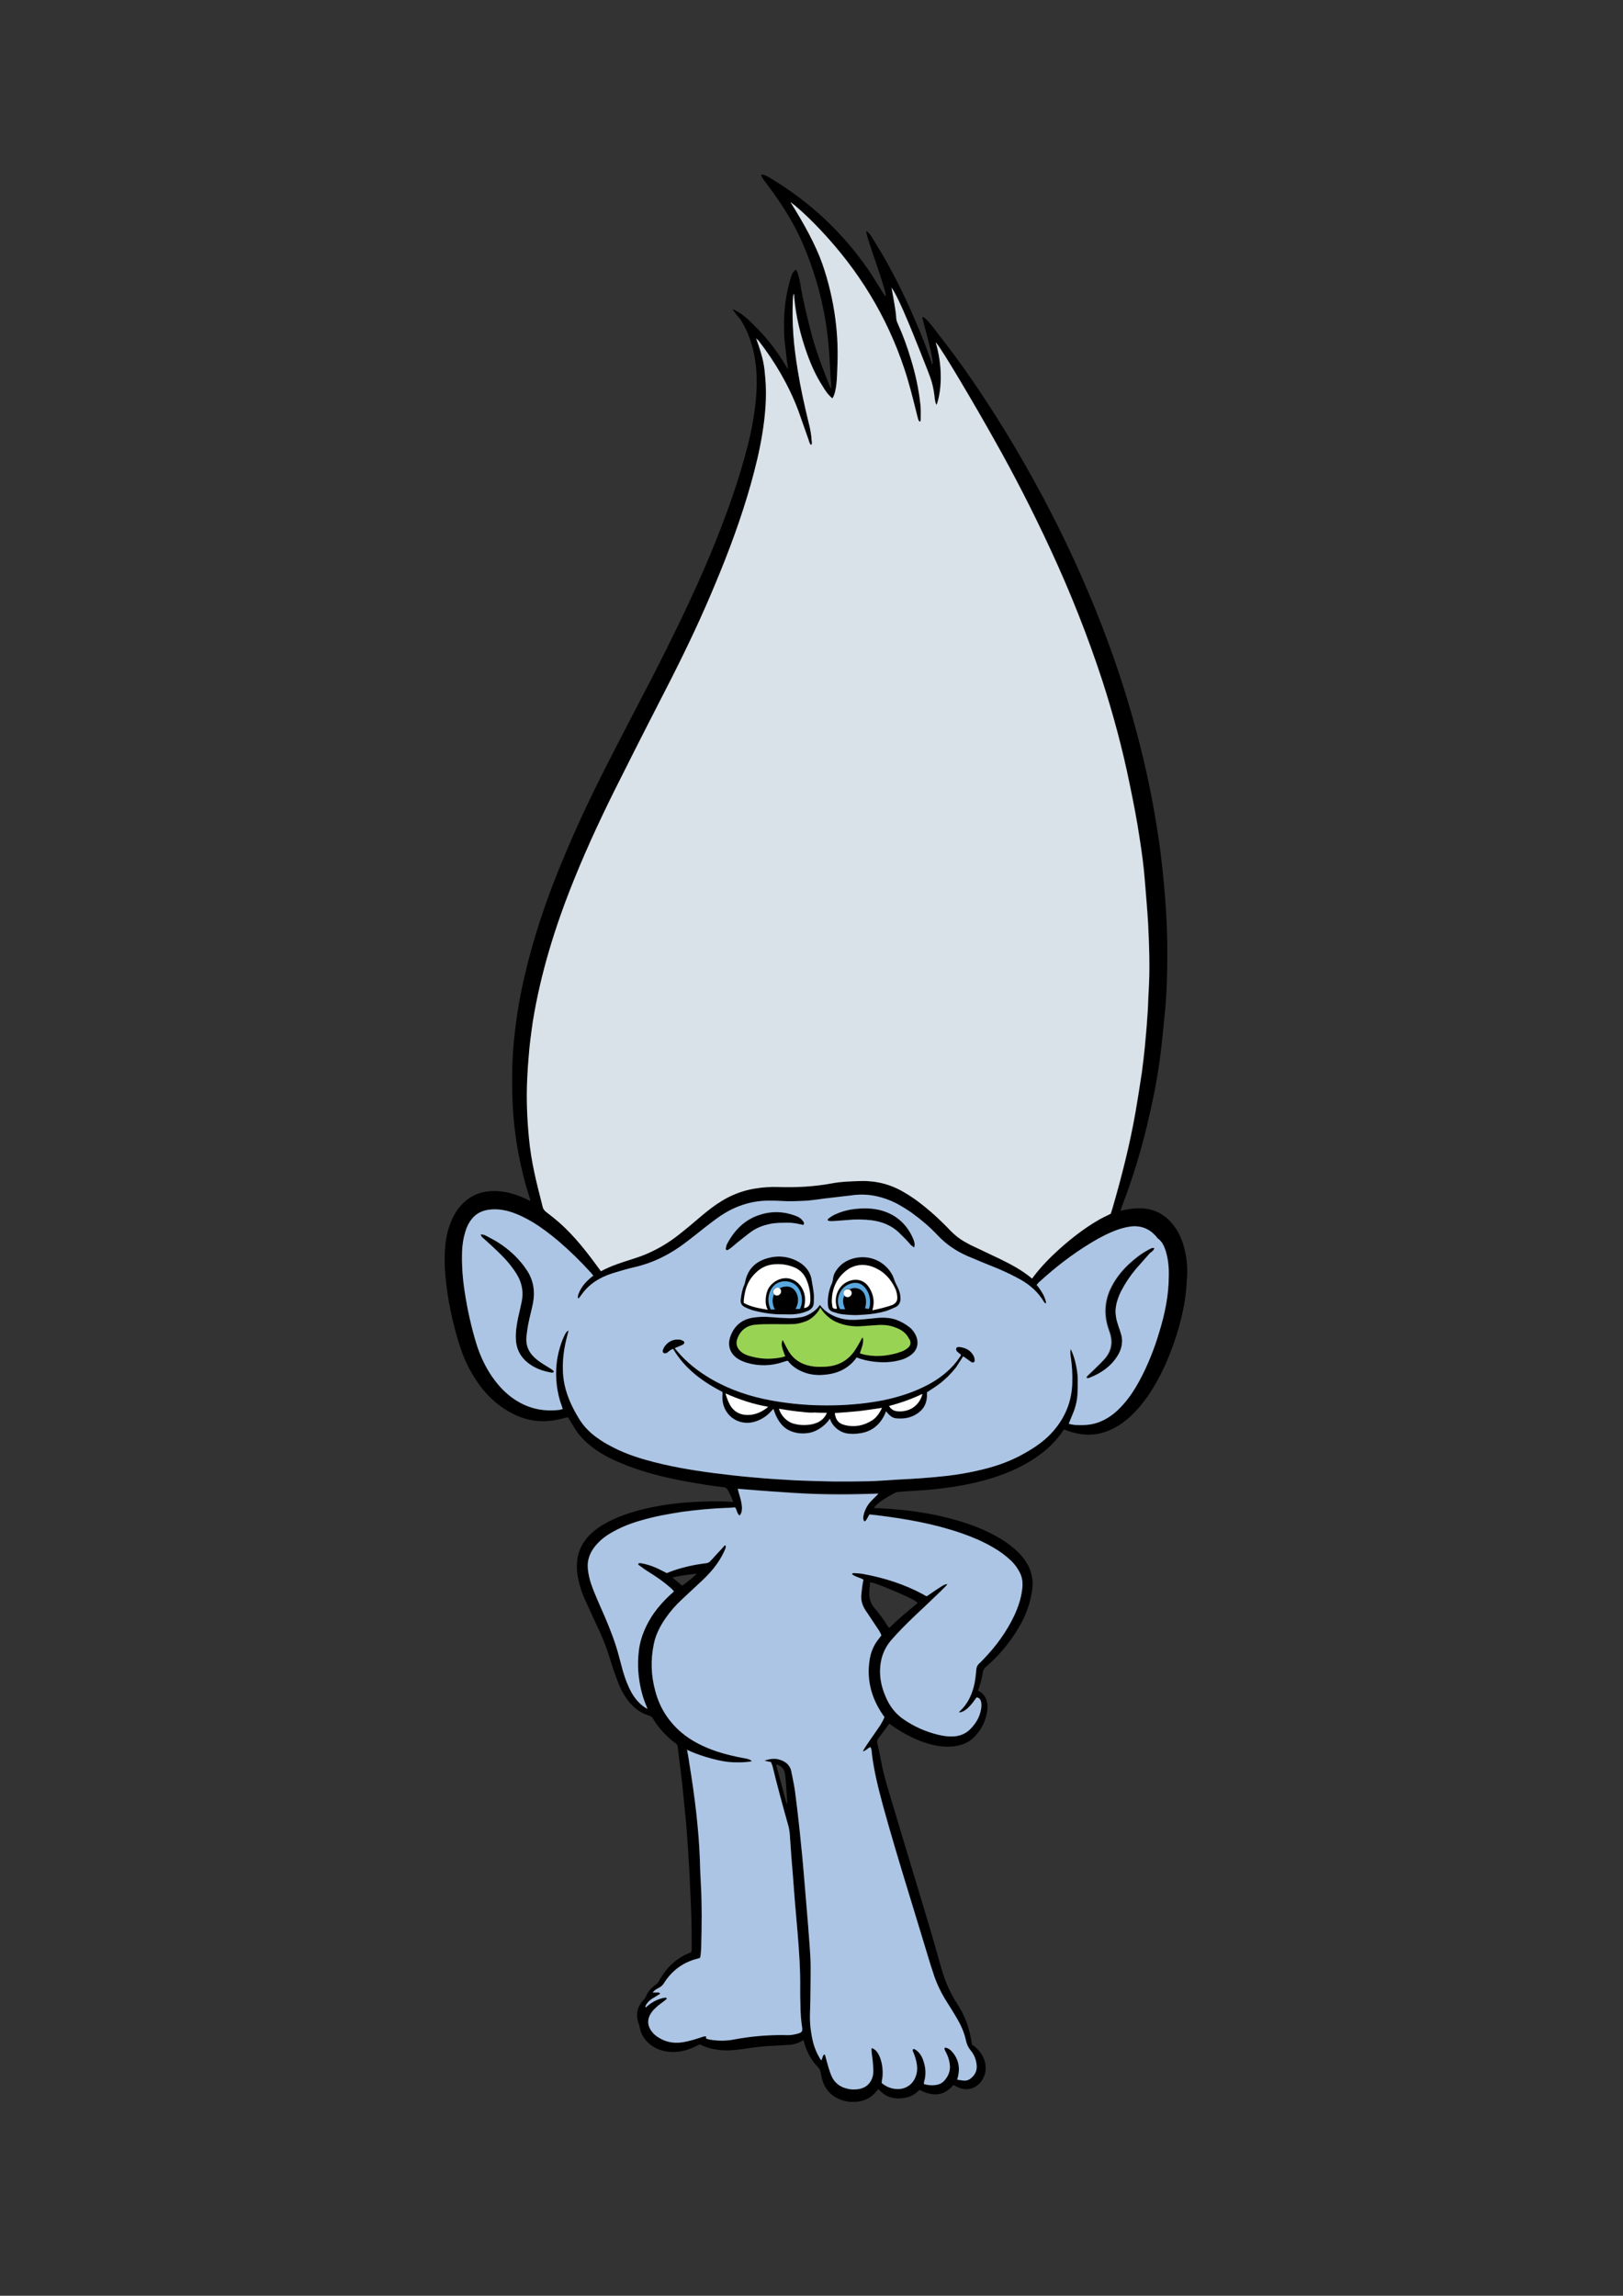 <?xml version="1.0" encoding="utf-8"?>
<!-- Generator: Adobe Illustrator 22.0.0, SVG Export Plug-In . SVG Version: 6.00 Build 0)  -->
<svg version="1.1" xmlns="http://www.w3.org/2000/svg" xmlns:xlink="http://www.w3.org/1999/xlink" x="0px" y="0px"
	 viewBox="0 0 595.3 841.9" enable-background="new 0 0 595.3 841.9" xml:space="preserve">
<rect x="0" y="0" width="595.3" height="841.9" fill="#333333" stroke="none"/>
<g id="Слой_2">
	<path d="M288.9,483.4c-2.2-0.1-4.3-0.2-6.5-0.4c-2.1-0.2-4.1-0.1-6.2,0.2c-4.4,0.7-7.2,3.3-8.5,7.5c-0.8,2.9,0.1,5.5,2.5,7.3
		c1.1,0.8,2.3,1.3,3.5,1.7c4.6,1.4,9.2,1.3,13.8-0.3c0.5-0.2,1-0.3,1.4-0.4c0.3,0.3,0.5,0.5,0.6,0.7c1.4,1.6,3.2,2.7,5.2,3.5
		c2.3,0.9,4.8,1.2,7.2,1c4.8-0.3,8.9-2,11.9-5.8c0.1-0.1,0.3-0.5,0.4-0.6c3.8,1.6,10.1,2.4,15.1,1.2c1.9-0.4,3.6-1.1,5.1-2.3
		c2-1.6,2.6-3.9,1.8-6.3c-0.5-1.4-1.4-2.7-2.5-3.6c-1.6-1.3-3.3-2.2-5.2-2.9c-2.5-0.8-5.1-0.8-7.6-0.5c-3.1,0.3-6.1,0.7-9.2,0.6
		c-4-0.2-8.5-2-11-5.5c-1.2,2-4.1,4-6.4,4.5C292.7,483.3,290.8,483.5,288.9,483.4z M300.9,479.5c0.9,1.9,3.6,4.4,5.8,5.3
		c2.7,1.2,5.6,1.7,8.5,1.6c1.9-0.1,3.8-0.3,5.6-0.4c2.4-0.2,4.7-0.2,7,0.6c1.8,0.6,3.4,1.4,4.6,2.8c0.5,0.6,0.9,1.3,1.3,2
		c0.5,1.1,0.2,2.2-0.7,2.9c-0.6,0.5-1.4,1-2.2,1.3c-1.1,0.4-2.3,0.8-3.4,1c-3.4,0.8-6.8,0.9-10.2,0.2c-0.6-0.1-1.1-0.3-1.8-0.5
		c0.6-2,1.5-3.7,1.1-5.8c-0.6,0.3-0.6,0.8-0.8,1.1c-0.7,1.2-1.4,2.5-2.2,3.7c-2.6,3.8-6.3,5.7-10.9,5.9c-1.8,0.1-3.7,0.1-5.5-0.3
		c-3.4-0.7-6-2.4-7.8-5.3c-0.6-1-1.1-2-1.6-3c-0.2-0.4-0.4-0.8-0.6-1.2c-0.7,1.3-0.5,2.4,0.9,6c-0.3,0.1-1.2,0.3-1.5,0.4
		c-4.3,0.8-7.9,0.6-12.1-0.7c-0.9-0.3-1.8-0.7-2.6-1.4c-1.4-1.2-2-2.8-1.4-4.6c1.1-3.2,3.4-5,6.7-5.3c2-0.2,4.1-0.2,6.2-0.2
		c2.5-0.1,4.9,0,7.4-0.1c1.7,0,3.4-0.5,5-1.1C297.9,483.6,300.1,481.4,300.9,479.5z M327.9,469.2c-0.2-0.4-0.3-0.9-0.5-1.3
		c-2.7-5.4-8.7-8-14.5-6.4c-2.2,0.6-4.1,1.7-5.6,3.5c-0.9,1.1-1.6,2.2-1.8,3.6c-0.1,0.9-0.3,1.8-0.7,2.6c-0.2,0.4-0.3,0.8-0.5,1.3
		c-0.6,2-0.9,4.1-0.7,6.3c0.1,1.2,0.7,1.9,1.8,2.3c0.6,0.2,1.3,0.4,2,0.6c2.1,0.5,4.3,0.5,6.4,0.6c1.2-0.1,2.3-0.1,3.5-0.2
		c2.7-0.2,5.3-0.6,7.9-1.4c1.1-0.4,2.2-0.9,3.3-1.4c1-0.5,1.6-1.5,1.7-2.6c0.1-0.6,0-1.3-0.1-1.9c-0.2-1.3-0.8-2.5-1.4-3.7
		C328.4,470.5,328.2,469.9,327.9,469.2z M318.9,479c-0.1,0.5-0.3,1-0.3,1s-0.8-0.1-1.4-0.2c0.6-1.6,0.6-4.4-0.7-6
		c-1-1.2-3.1-2-4.9-1c0.4,0.3,0.7,0.7,0.7,1.2c0,0.8-0.7,1.5-1.5,1.5c-0.5,0-0.9-0.2-1.2-0.6c0,0,0,0,0,0.1c-0.8,1.5-0.5,3.3,0.3,5
		c-0.4,0-1.6,0.1-1.9-0.1c-2-3.4,0.1-8.5,4.5-9.4c1.8-0.4,3.3,0.1,4.5,1.5C318.8,474.1,319.3,476.5,318.9,479z M327.4,478.5
		c-1.6,0.7-5.8,1.7-7.4,2c0-0.2,0.2-0.7,0.2-0.9c0.6-2.5,0.1-4.9-1.2-7.1c-2-3.5-5.5-3.8-8.3-2.4c-2.5,1.2-4.5,4.2-4.1,7.8
		c0.1,0.7,0.2,1.3,0.4,2c-1.1,0.2-1.6-0.1-1.7-0.9c-0.1-0.7-0.2-1.4-0.2-2c0.1-4.3,1.6-8,5-10.8c3.6-3,7.9-2.8,11.4-1
		c3,1.5,5.2,3.9,6.7,6.9c0.6,1.1,0.9,2.3,1,3.6C329.1,477,328.6,477.9,327.4,478.5z M303.6,447.6c0.1-0.3,0.1-0.6,0.3-0.7
		c0.7-0.5,1.4-1,2.2-1.4c2.3-1.1,4.7-1.7,7.2-2.1c3.5-0.5,7-0.5,10.4,0.6c5.4,1.6,9.1,5,11.3,10.2c0.4,0.9,0.8,1.9,0.4,3.3
		c-0.5-0.4-0.9-0.6-1.2-0.9c-0.7-0.7-1.4-1.5-2.1-2.3c-0.8-0.8-1.6-1.6-2.4-2.4c-2.8-2.6-6.3-4-10-4.4c-2.8-0.4-5.7-0.4-8.6-0.1
		c-1.8,0.2-3.5,0.3-5.3,0.4C305,447.8,304.3,447.9,303.6,447.6z M423.4,457.7c-0.3,0.8-0.8,1.3-1.3,1.8c-1.7,2-3.5,3.9-5.2,5.9
		c-2.1,2.5-3.9,5.2-5.4,8.1c-0.9,1.8-1.6,3.7-1.9,5.7c-0.3,1.7-0.1,3.4,0.3,5.1c0.2,0.8,0.4,1.5,0.7,2.3c0.2,0.7,0.4,1.4,0.7,2.1
		c1.1,3.2,0.5,6.1-1.3,8.8c-2.5,3.7-5.9,6.1-10,7.7c-0.2,0.1-0.4,0.1-0.7,0.2c-0.2,0-0.3,0-0.6-0.1c0.2-0.3,0.2-0.6,0.4-0.7
		c0.7-0.7,1.4-1.4,2.1-2c1.3-1.3,2.5-2.5,3.8-3.8c2.9-3,3.6-6.5,2.2-10.4c-0.2-0.5-0.3-1-0.5-1.5c-1.5-4.7-1.3-9.3,0.7-13.9
		c1.6-3.7,4.1-6.9,7.1-9.6c2.2-2,4.5-3.8,7.2-5.2C422,457.9,422.6,457.5,423.4,457.7z M202.3,502.2c0.3,0.2,0.6,0.5,0.8,0.7
		c-0.1,0.5-0.5,0.5-0.7,0.4c-3.3-0.5-6.3-1.6-8.9-3.7c-2.8-2.2-4.2-5.2-4.3-8.8c-0.1-2.5,0.3-5,0.8-7.5c0.4-2,0.9-3.9,1.3-5.8
		c0.8-3.6,0.2-7-1.7-10.2c-1.9-3-4.2-5.7-6.8-8.2c-1.7-1.7-3.5-3.3-5.3-4.9c-0.4-0.4-1-0.8-1.2-1.6c0.9,0,1.4,0.2,2,0.5
		c1.5,0.8,3,1.6,4.5,2.5c3.6,2.3,6.8,5.1,9.3,8.5c0.4,0.6,0.8,1.1,1.2,1.7c2.4,3.7,3,7.7,2.2,12c-0.5,2.5-1.2,5-1.7,7.5
		c-0.3,1.6-0.6,3.1-0.7,4.7c-0.3,3,0.6,5.5,2.8,7.6c1.2,1.1,2.5,2,3.9,2.9C200.6,501.1,201.5,501.7,202.3,502.2z M352.1,493.9
		c-0.6-0.1-1.4,0-1.4,0.7c-0.1,1,1.1,1.4,1.8,2.2c-0.2,0.3-0.2,0.5-0.4,0.7c-0.4,0.6-0.9,1.2-1.3,1.8c-2.8,3.5-6.3,6.2-10.2,8.3
		c-5.2,2.8-10.8,4.6-16.6,5.8c-3.6,0.7-7.2,1.2-10.9,1.5c-3.4,0.3-6.7,0.4-10.1,0.4c-6.7,0-13.4-0.6-20-1.8
		c-7.8-1.4-15.2-3.9-22-7.8c-4.8-2.8-9.1-6.1-12.7-10.4c-0.2-0.3-0.5-0.6-0.8-1c0.9-0.4,1.7-0.7,2.4-1c0.5-0.2,1-0.4,1.1-1
		c0.1-0.4-0.5-0.8-1.2-1c-0.1,0-0.2-0.1-0.3-0.1c-2.3-0.3-4.2,0.5-5.6,2.3c-0.4,0.5-0.6,1-0.8,1.6c-0.1,0.4,0,1,0.6,1.1
		c1.2,0.2,1.5-1.1,3.2-1.6c2.1,3.6,4.8,6.6,7.9,9.2c3.1,2.6,6.6,4.7,10.2,6.6c0,1-0.1,2,0,3c0.5,4.8,4.3,8.3,9.1,8.3
		c2.7,0,5.5-1.3,7.5-3c0.7-0.6,2.1-2.2,2.1-2.1c1,3.3,2.8,6.5,5.8,7.9c2.3,1.1,4.7,1.3,7.2,0.9c3.1-0.5,6.2-2.9,7.7-5.2
		c0.8,2.6,3.3,4.9,6.3,5.4c1.4,0.2,2.8,0.2,4.3,0c4.3-0.5,7.3-2.7,9.3-6.5c0.2-0.4,0.5-1.1,0.7-1.6c1.8,2.2,2.7,2.5,4.2,2.6
		c3.1,0.2,5.9-0.5,8.3-2.6c1.6-1.4,2.4-3.3,2.5-5.5c0-0.5,0-1,0-1.5c1.3-0.9,2.7-1.7,3.9-2.6c1.3-0.9,2.5-2,3.7-3.1
		c1.1-1.1,2.1-2.2,3.1-3.5c0.9-1.3,1.7-2.7,2.6-4c0.5,0.4,1,0.7,1.4,1c0.6,0.4,1.1,0.8,1.7,1.2c0.6,0.4,1.2,0,1.1-0.7
		c0-0.6-0.2-1.2-0.4-1.6C356,495.2,354.3,494.2,352.1,493.9z M281.3,516.3c-2.1,1.6-4.4,2.6-7.1,2.6c-2.8,0-4.9-1.2-6.4-3.6
		c-0.7-1.2-1.2-2.6-1.6-4.3c5.1,2.3,10.3,4,15.6,4.9C281.3,516.3,281.4,516.3,281.3,516.3z M299.7,521.9c-0.8,0.4-1.7,0.6-2.6,0.7
		c-1.9,0.2-3.9,0.2-5.8-0.3c-2.6-0.7-4.8-3-5.6-5.5c1.7,0.3,2.9,0.5,4.4,0.7c1.5,0.2,2.9,0.3,4.4,0.5c1.4,0.1,2.8,0.2,4.3,0.3
		c1.5,0.1,2.9,0.1,4.5,0.1C302.5,520,301.3,521.2,299.7,521.9z M320,520.8c-3.1,2-6.5,2.7-10.1,1.8c-2.3-0.6-3.4-1.9-3.7-4.4
		c2.9-0.2,5.8-0.4,8.7-0.7c2.8-0.3,5.6-0.8,8.6-1.2C322.7,518.1,321.4,519.9,320,520.8z M337.9,512.5c-1.6,3.8-5.2,5.5-9.1,5
		c-1.1-0.2-2-0.7-2.7-1.9c4.3-1.1,8.4-2.6,12.2-4.4C338.2,511.9,338,512.3,337.9,512.5z M434.4,457.8c-0.8-3.1-2-6-4-8.5
		c-3.7-4.8-8.7-6.7-14.6-6.1c-1.5,0.1-3,0.5-4.8,0.8c0.2-0.5,0.3-0.9,0.4-1.3c4-10.4,7.3-21.1,9.8-32c1.9-8.1,3.5-16.2,4.5-24.5
		c0.6-4.7,1-9.4,1.5-14.2c0.6-5.5,0.8-11.1,0.9-16.6c0.2-9.3-0.1-18.7-0.9-28c-0.5-5.9-1.1-11.7-1.9-17.6c-1-7-2.2-14-3.6-21
		c-2.9-14-6.6-27.8-11.1-41.4c-5.3-16-11.7-31.7-18.9-46.9c-8-16.8-17-33.1-27-48.8c-6.2-9.7-12.7-19.2-19.8-28.2
		c-1.8-2.3-5.1-7.1-6.6-7.3c-0.1,0.6,3.1,11.3,3.7,15.6c0.1,0.6,0.2,1.2-0.1,2c-0.4-1.2-0.7-2.3-1.1-3.3c-2-5.9-4.5-11.6-7-17.3
		c-3.8-8.4-8-16.6-12.9-24.4c-0.7-1.1-2-3.7-3.2-4c0,2,5.8,17.1,7.1,22.8c0.1,0.4,0.1,0.7,0.1,1.1c-0.4-0.4-0.7-0.8-1-1.2
		c-1.8-2.9-3.6-5.9-5.5-8.7c-9.4-13.6-21.3-24.7-35.4-33.2c-0.9-0.6-2.5-1.6-3.8-1.6c-0.1,0.9,1.9,3.2,2.6,4.2
		c5,6.7,9.5,13.7,12.8,21.5c3.7,8.7,6.4,17.6,8,26.9c1,5.6,1.5,11.3,1.8,17.1c0.1,2.6,0.3,5.3,0.5,7.9c0,0.2,0,0.3-0.1,0.9
		c-0.3-0.6-0.5-0.9-0.6-1.2c-0.5-1.3-1-2.6-1.5-3.8c-2.1-5.5-4.1-11-5.5-16.8c-1.4-5.5-2.8-11.1-3.7-16.8c-0.2-1.1-0.9-4.6-1.6-5
		c-0.6,0.4-1.2,1.1-1.4,1.7c-0.6,1.5-0.9,2.9-1.3,4.4c-1.4,5.6-1.8,11.3-1.6,17c0,1,0.1,2.1,0.2,3.1c0.3,2.6,0.6,5.2,0.9,7.8
		c0.1,0.7,0.2,1.4,0.4,2.5c-0.4-0.6-0.7-0.9-0.9-1.3c-3.2-5.4-7-10.3-11.5-14.7c-1.9-1.9-4.9-4.9-8-6c0.2,0.6,2.5,3.2,3,3.9
		c3.8,6.1,5.4,12.8,5.8,19.9c0.2,4.4-0.1,8.8-0.7,13.2c-0.8,6.1-2.2,12.1-3.9,18.1c-3.4,12.1-7.8,23.8-12.6,35.4
		c-6.5,15.4-13.8,30.3-21.4,45.1c-5.5,10.6-11,21.1-16.4,31.7c-5.7,11.2-11.1,22.6-15.9,34.2c-5,11.9-9.3,24.1-12.6,36.6
		c-2,7.7-3.7,15.5-4.7,23.4c-0.6,4.5-1.1,9.1-1.3,13.7c-0.3,7.9-0.2,15.8,0.6,23.7c0.4,3.6,0.9,7.3,1.6,10.9
		c1.1,5.6,2.4,11.1,4.2,16.4c0.1,0.2,0,0.5,0.1,0.8c-0.2,0-0.2,0-0.3-0.1c-0.5-0.2-0.9-0.4-1.4-0.7c-4-1.8-8-3-12.4-2.8
		c-4.8,0.2-8.7,2.1-11.8,5.8c-1.8,2.2-3,4.7-3.9,7.4c-1.3,3.9-1.6,8-1.6,12c0,4.3,0.5,8.6,1.1,12.8c1.1,6.9,2.7,13.6,4.9,20.1
		c1.6,4.7,3.9,9.1,6.9,13.2c3.3,4.4,7.2,7.9,12.2,10.4c5,2.5,10.3,3.3,15.9,2.2c1.4-0.3,2.8-0.6,4.2-1c0.9,1.5,1.8,2.9,2.7,4.4
		c1.6,2.6,3.8,4.7,6.2,6.6c2.9,2.2,6.2,4,9.5,5.4c8,3.5,16.4,5.6,25,7.2c4.6,0.8,9.1,1.6,13.7,2.1c0.6,0.1,1.1,0.3,1.4,0.8
		c0.7,1.2,1.7,3.1,2.1,4.6c-1.3-0.1-2.7-0.2-4.1-0.2c-4.8-0.1-9.6,0.1-14.4,0.5c-5.5,0.5-10.9,1.4-16.2,2.8c-4,1.1-8,2.5-11.7,4.5
		c-2.4,1.3-4.7,2.9-6.6,4.9c-2,2.2-3.4,4.7-4,7.7c-0.4,2.3-0.4,4.7,0,7c0.5,2.8,1.3,5.6,2.5,8.2c1.4,3.1,2.8,6.3,4.3,9.4
		c1.9,4,3.6,8,4.9,12.3c0.9,3,1.9,5.9,3,8.8c1,2.7,2.4,5.3,4.3,7.6c1.9,2.3,4.2,3.9,7,4.8c0.8,0.2,1.3,0.6,1.7,1.3
		c1.7,2.8,3.8,5.2,6.2,7.3c0.6,0.6,1.3,1.1,2,1.6c0.5,0.4,0.8,0.8,0.8,1.4c0.1,1.1,0.3,2.3,0.4,3.4c0.5,4.3,1.1,8.5,1.5,12.8
		c0.4,4,0.8,8.1,1.2,12.1c0.4,4.8,0.7,9.7,1,14.6c0.2,2.7,0.3,5.4,0.4,8.1c0.4,7.7,0.7,15.3,0.6,23c0,0.4-0.1,0.8-0.1,1.1
		c-0.2,0.1-0.4,0.3-0.5,0.3c-5.1,2-8.8,5.6-11.4,10.4c-0.3,0.6-0.8,1.1-1.4,1.5c-1.5,1.1-2.7,2.4-3.4,4.2c-0.2,0.6-0.6,1-1,1.4
		c-2.3,2.5-2.8,5.4-1.6,8.6c0.2,0.5,0.3,1,0.4,1.5c0.5,2.7,2,4.7,4.1,6.3c2.6,1.9,5.6,2.6,8.7,2.5c2.7-0.1,5.3-0.9,7.7-2.1
		c0.5-0.3,1-0.5,1.5-0.7c2.1,1.1,4.3,1.7,6.6,2c2.9,0.4,5.7,0.2,8.6-0.2c4.1-0.6,8.2-1.2,12.3-1.3c1.7-0.1,3.4-0.2,5.1-0.3
		c1.8-0.1,3.7-0.6,5.4-1.8c0.2,0.6,0.4,1.5,0.6,2.1c1,2.8,2.4,5.5,4.5,7.6c0.8,0.8,1.2,1.6,1.3,2.7c0,0.2,0,0.3,0.1,0.5
		c0.8,4.4,3.1,7.6,7.4,9.1c1.1,0.4,2.2,0.6,3.3,0.7c3.8,0.2,7.1-0.8,9.6-3.9c0.2-0.3,0.4-0.5,0.7-0.8c1.3,1.5,2.8,2.6,4.7,3.1
		c1.9,0.5,3.7,0.4,5.6,0c1.9-0.4,3.4-1.5,4.8-2.8c4.6,2.4,8.8,2.5,12.4-1.8c0.6,0.3,1.1,0.6,1.6,0.8c3.1,1.5,6.5,0.7,8.6-2.1
		c1.4-1.9,1.9-4.1,1.5-6.5c-0.5-2.5-1.8-4.5-3.8-6.2c-0.4-0.3-0.7-0.5-1.1-0.8c-0.2-1.3-0.4-2.5-0.7-3.8c-0.9-4.1-2.5-7.8-4.8-11.3
		c-2.6-4-4.4-8.3-5.7-12.8c-1.5-5.3-3-10.7-4.6-16c-4.2-14.1-8.5-28.1-12.7-42.2c-1.7-5.9-3.7-11.7-4.8-17.7
		c-0.4-2.2-0.9-4.5-1.4-6.7c-0.2-0.8,0-1.4,0.5-2c1.2-1.5,3.7-5,3.9-5.2c3.4,2.6,9.2,5.9,14.1,7.3c2.8,0.8,5.6,1.3,8.5,1.1
		c3.5-0.2,6.6-1.3,9-4c2-2.1,3.3-4.7,4-7.5c0.4-1.7,0.6-3.5,0.1-5.3c-0.4-1.4-1.7-3.3-3.2-3.6c0.9-2.5,1.5-4.9,1.9-7.4
		c0.1-0.3,0.4-0.7,0.6-1c0.8-0.8,1.6-1.5,2.4-2.2c4.5-4.3,8.3-9.2,11.2-14.7c2.1-4,3.4-8.2,3.9-12.7c0.1-1.1,0.1-2.2-0.1-3.2
		c-0.4-3.2-1.8-5.9-3.9-8.3c-1.7-2-3.7-3.6-5.8-5.1c-4.5-3-9.4-5.2-14.5-6.9c-10.3-3.4-21-5-31.9-5.5c-0.6,0-1.2,0-2-0.1
		c0.3-0.3,0.4-0.6,0.6-0.8c2.2-2,4.7-3.5,7.3-4.8c0.3-0.2,0.8-0.2,1.2-0.3c1.4-0.1,2.7-0.2,4.1-0.3c4-0.2,8-0.5,12-1
		c5-0.6,9.9-1.5,14.8-2.8c5.2-1.4,10.3-3.2,15-5.8c5.7-3.1,10.7-7,14.4-12.5c0.1-0.2,0.3-0.4,0.4-0.5c0.8,0.3,1.5,0.6,2.2,0.8
		c5.8,1.9,11.4,1.4,16.7-1.6c1.8-1,3.4-2.2,4.9-3.5c3.1-2.8,5.7-6,7.9-9.4c3.6-5.6,6.3-11.5,8.5-17.8c2.6-7.5,4.5-15.2,4.8-23.3
		C435.7,465.7,435.4,461.7,434.4,457.8z M194.1,417.3c-0.7-7.4-1-14.8-0.6-22.3c0.1-2.5,0.3-4.9,0.5-7.4c0.3-4.3,0.9-8.5,1.5-12.8
		c2.9-18,8.3-35.3,15.1-52.1c5.2-12.9,11.2-25.6,17.5-38c5.9-11.8,11.9-23.5,17.9-35.2c5.9-11.6,11.5-23.4,16.5-35.5
		c5-11.9,9.5-24.1,13-36.5c1.7-6.1,3.2-12.2,4.2-18.4c1.1-6.8,1.7-13.6,1.1-20.5c-0.4-4.6-0.6-6.8-3.4-14.6c0.2,0.3,0.7,0.7,0.9,0.9
		c6.1,7.9,11.1,16.4,14.6,25.7c1.3,3.6,2.5,7.2,3.8,10.8c0.2,0.6,0.3,1.3,0.9,1.8c0.4-0.5,0.3-1,0.2-1.5c-0.1-2.4-0.6-4.8-1.2-7.1
		c-1.5-6.2-2.9-12.5-3.9-18.8c-0.7-4.3-1.3-8.6-1.6-12.9c-0.3-4.3-0.4-8.6-0.2-12.9c0-0.5,0.1-1.7,0.3-2.1c0.2-0.4,0.2,0.9,0.2,1.1
		c0.6,7.1,2.3,14,4.7,20.7c1.5,4.2,3.3,8.2,5.7,11.9c0.8,1.3,1.7,2.9,3.6,4.5c1.7-2.4,1.7-8.6,1.8-10.9c0.3-6.1,0.1-12.1-0.7-18.2
		c-0.9-6.9-2.5-13.7-4.8-20.3c-2.4-6.8-6.7-14.7-11.7-22.6c0.3,0.2,1.4,1.1,1.7,1.3c3.3,2.8,6.4,5.8,9.3,8.9
		c14,14.8,24.4,31.7,30.8,51c1.7,5.1,3,10.3,4.3,15.5c0.2,0.9,0.5,1.9,0.7,2.8c0.1,0.4,0.3,0.7,0.5,1c0.5,0,0.5-0.4,0.5-0.6
		c0-1.8,0.1-3.7-0.1-5.5c-0.6-5.7-1.8-11.3-3.5-16.8c-1.3-4.4-2.9-8.8-4.8-13c-0.4-0.8-0.6-1.6-0.6-2.5c-0.2-2.8-1.2-7.8-1.7-10.7
		c2.9,3.9,9.2,20.2,12.7,29c1,2.6,2.1,5.2,2.6,8c0.3,1.3,0.4,2.7,0.6,4.1c0.1,0.6,0.2,1.2,0.6,1.9c0.2-0.3,3.6-9.5-0.3-23
		c2.3,2.5,15.2,24.5,21.5,35.8c7.4,13.1,14.2,26.4,20.5,40c7.3,15.7,13.7,31.8,19.1,48.3c4,12.4,7.4,25,10,37.8
		c1.4,6.7,2.7,13.4,3.7,20.1c0.8,5.1,1.5,10.3,1.9,15.5c0.4,5.2,0.9,10.5,1.2,15.7c0.4,8.2,0.7,16.5,0.2,24.7
		c-0.2,3.2-0.2,6.4-0.5,9.6c-0.2,3.7-0.6,7.3-0.9,10.9c-0.3,3.1-0.7,6.3-1.1,9.4c-0.7,4.8-1.5,9.6-2.3,14.4
		c-2.1,12-5.1,23.8-8.5,35.5c-0.2,0.7-0.4,1.3-0.6,1.9c-1.6,0.8-3.1,1.5-4.5,2.3c-5.2,3-9.9,6.7-14.3,10.6c-3.4,3.1-6.6,6.3-9.4,10
		c-0.2,0.3-0.5,0.7-0.7,0.9c-0.2-0.2-0.2-0.2-0.3-0.3c-3.5-2.9-7.5-5-11.6-7c-3.3-1.6-6.6-3.1-9.9-4.7c-1.1-0.5-2.1-1.1-3.2-1.7
		c-1.7-1-3.2-2.2-4.6-3.6c-3.8-4-7.8-7.7-12.2-11c-1.6-1.2-3.3-2.3-5-3.3c-4.8-2.9-10.1-4.3-15.7-4.2c-3.7,0.1-7.5,0.2-11.1,0.9
		c-6.5,1.2-13,1.5-19.5,1.3c-2.9-0.1-5.8,0.1-8.7,0.6c-4.2,0.7-8.2,2.2-11.8,4.4c-2.7,1.6-5.1,3.5-7.5,5.5c-2.7,2.3-5.4,4.6-8.2,6.8
		c-4,3.2-8.4,5.8-13.2,7.7c-1.2,0.5-2.5,0.9-3.7,1.3c-4,1.3-8.1,2.5-11.9,4.6c-5.2-7.2-9.6-12.8-15.2-17.8c-1.5-1.3-3.1-2.6-4.7-3.8
		c-0.8-0.6-1.3-1.2-1.5-2.2c-1.2-4.1-2.3-8.3-3.1-12.5C195.2,425.8,194.5,421.5,194.1,417.3z M318.5,551.6c-0.9,1.3-1.5,2.7-1.8,4.2
		c-0.1,0.7-0.2,1.4,0.4,2.1c0.2-0.2,0.4-0.3,0.6-0.5c0.4-0.7,0.8-1.4,1.2-2.1c1,0.1,1.9,0.2,2.8,0.3c10.5,1.3,20.9,3.1,31,6.6
		c4,1.4,7.8,3,11.4,5.1c2.5,1.4,4.8,3.1,6.9,5.1c1.3,1.3,2.3,2.7,3.1,4.3c1,2,1.1,4.1,0.8,6.2c-0.4,3.3-1.5,6.5-2.9,9.5
		c-2.8,5.9-6.6,11.1-11.1,15.8c-0.6,0.6-1.2,1.3-1.8,1.8c-0.6,0.6-0.9,1.2-1,2.1c-0.2,2.2-0.4,4.4-1,6.6c-0.9,3.2-2.3,6.1-4.7,8.4
		c-0.2,0.2-0.4,0.4-0.6,0.6c0,0,0,0.1,0,0.2c1.2-0.1,2.2-0.6,3.7-2.1c1-1,1.8-2.2,2.7-3.4c1.1,0.1,1.5,0.9,1.7,1.8
		c0.1,0.9,0.1,1.8-0.1,2.7c-0.5,2.7-1.8,4.9-3.7,6.9c-1.8,1.9-4,2.8-6.6,2.9c-1.8,0.1-3.5-0.2-5.3-0.6c-4.6-1.1-8.9-3-12.8-5.7
		c-2.9-2-4.9-4.6-6.3-7.7c-1.5-3.3-2.4-6.7-2.3-10.3c0.1-4.1,1.3-7.7,4-10.9c2.6-3,5.4-5.8,8.2-8.5c3.4-3.2,6.8-6.4,10.2-9.7
		c0.6-0.6,1.2-1.2,1.8-1.8c0.2-0.2,0.3-0.4,0.5-0.7c-1.3,0.2-1.3,0.2-7.6,4.5c-0.3-0.2-0.8-0.3-1.1-0.6c-7-3.8-14.5-6.2-22.3-7.6
		c-1-0.2-2-0.2-3.1-0.3c-0.3,0-0.7-0.1-0.9,0.4c1.2,1,2.8,1.2,4.2,2c-0.1,0.5-0.2,1.1-0.3,1.6c-0.2,1.4-0.4,2.8-0.5,4.2
		c-0.1,1.9,0.4,3.6,1.4,5.2c0.4,0.7,1,1.4,1.4,2.1c1.3,1.9,2.5,3.8,3.8,5.7c0.3,0.5,0.5,1,0.8,1.6c-0.3,0.4-0.6,0.8-0.9,1.2
		c-2,2.4-3.1,5.2-3.5,8.3c-1,7.1,0.8,13.6,4.8,19.5c0.2,0.3,0.4,0.6,0.6,0.8c0,0,0,0.1,0.1,0.2c-0.4,1.1-1,2.1-1.6,3.1
		c-1.5,2.3-6,8.4-6.3,9.5c1.2-0.3,1.8-1.2,2.7-1.6c0.5,0.4,0.6,2.1,0.6,2.5c0.8,6.5,2.4,12.8,4.1,19.1c3,10.9,6.3,21.8,9.6,32.6
		c2.6,8.4,5.1,16.8,7.7,25.3c0.5,1.5,1,3,1.5,4.6c1.2,3.4,2.8,6.6,4.8,9.7c1.2,1.9,2.4,3.8,3.5,5.7c1.4,2.4,2.6,5,3.2,7.7
		c0.3,1.5,0.8,2.8,1.8,4c1.2,1.5,2,3.2,2.2,5.2c0.3,2.3-0.6,4-2.4,5.3c-0.7,0.5-1.6,0.7-2.4,0.6c-0.7-0.1-1.5-0.2-2.3-0.3
		c0.1-0.5,0.2-0.9,0.3-1.2c0.8-3.4,0.1-6.5-2.2-9.1c-0.7-0.8-1.5-1.4-2.7-1.5c0,0.3-0.1,0.6,0,0.8c0.2,0.4,0.4,0.8,0.6,1.2
		c0.6,1.2,1,2.4,1.2,3.7c0.5,2.6-0.4,4.9-2.2,6.7c-1,1-2.3,1.3-3.6,1.4c-1.2,0.1-2.4-0.1-3.6-0.4c0-0.4,0-0.7,0.1-1
		c0.8-2.8,0.5-5.4-0.5-8.1c-0.5-1.3-1.2-2.4-2.4-3.3c-0.4-0.3-0.7-0.6-1.2-0.4c-0.3,0.4-0.1,0.8,0.1,1.1c0.6,1.5,1.1,3,1.3,4.6
		c0.2,1.4,0.1,2.9-0.4,4.2c-1,3-3.8,4.9-7,4.7c-2-0.1-3.8-0.8-5.5-2.2c0-0.2,0.1-0.9,0.1-1.1c0.9-3.9-0.5-11-3.8-11.7
		c-0.2,0.9,0.3,3.5,0.4,4.7c0.1,1.5,0.3,3,0.2,4.4c-0.3,3.4-2.5,5.7-6,6c-1.1,0.1-2.3,0.1-3.4-0.2c-2.8-0.6-4.9-2.2-6-4.9
		c-0.6-1.4-1.3-3.8-2.3-7.6c-0.5-0.1-0.6,0.2-0.7,0.4c-0.2,0.5-0.4,1.1-0.6,1.7c-0.2-0.3-0.5-0.5-0.6-0.8c-1.6-2.6-2.5-5.4-3-8.4
		c-0.5-2.7-0.7-5.3-0.6-8c0.1-3.4,0.2-6.8,0.2-10.1c0-3.1,0.1-6.2,0-9.3c-0.1-2.6-0.3-5.1-0.5-7.7c-0.1-1.8-0.3-3.5-0.4-5.3
		c-0.4-5.2-0.9-10.4-1.3-15.6c-0.4-4.4-0.7-8.8-1.2-13.2c-0.6-6.3-1.3-12.5-2.1-18.8c-0.3-2.6-0.8-5.1-1.3-7.6
		c-0.1-0.3-0.2-0.7-0.2-1c-0.5-2.6-2.3-4-4.8-4.6c-1.4-0.4-3.3-0.2-5.1,0.5c1,0.2,1.6,0.4,2.4,0.5c0.1,0.4,0.3,0.9,0.5,1.3
		c1.8,7.4,3.8,14.8,5.9,22.2c0.4,1.5,0.5,3,0.6,4.6c0.3,4.4,0.6,8.8,1,13.2c0.3,3.5,0.5,7,0.8,10.4c0.3,3.4,0.6,6.8,0.9,10.3
		c0.6,7.1,1.1,14.3,1,21.4c0,1.9,0,3.8,0.1,5.7c0,2.8,0.2,5.5,0.6,8.2c0.2,1.3,0,1.8-1.3,2.2c-1,0.3-2,0.5-3,0.6c-1,0.1-1.9,0-2.9,0
		c-5.9,0-11.8,0.5-17.6,1.6c-3,0.6-5.9,0.6-8.9,0.1c-0.5-0.1-1-0.2-1.5-0.4c0-0.3,0-0.5,0-0.8c-0.7-0.1-1.4,0.2-2,0.4
		c-2.1,0.7-4.1,1.3-6.3,1.7c-2.9,0.5-5.7,0.2-8.3-1.2c-1.1-0.6-2.2-1.3-3-2.3c-2-2.3-2.2-4.9-0.4-7.4c0.6-0.9,1.4-1.6,2.2-2.3
		c0.8-0.7,1.7-1.3,2.6-2c0.3-0.2,0.6-0.5,0.8-0.7c-0.2-0.5-0.5-0.4-0.8-0.4c-2.2,0.4-4.1,1.3-5.9,2.7c-0.4,0.3-0.7,0.6-1,0.9
		c-0.3-0.3-0.1-0.6,0-0.8c0.7-1.3,1.8-2.2,3.1-2.9c0.7-0.4,1.4-0.9,2.1-1.3c-0.1-0.5-0.4-0.5-0.7-0.5c-0.6,0-1.2,0-2,0
		c0.6-0.8,1.3-1.2,2.1-1.6c0.8-0.4,1.4-0.9,1.9-1.6c2.9-4.7,7.1-7.9,12.5-9.2c0.3-0.1,0.5-0.2,0.9-0.3c0.3-1.3,0.3-2.6,0.4-3.9
		c0.2-7.6,0.3-15.1-0.1-22.7c-0.2-3.2-0.3-6.4-0.4-9.6c-0.2-5.7-0.7-11.3-1.3-16.9c-0.7-6.2-1.6-12.4-2.6-18.5
		c-0.1-1-0.7-4.3-0.8-4.7c3.1,1.6,10.4,4,15.4,4.5c2.2,0.2,6.3,0.2,8.4-0.3c-0.5-0.7-2.4-1.1-3.3-1.2c-3.3-0.6-6.5-1.4-9.6-2.4
		c-4.7-1.6-9.1-3.7-12.9-6.9c-4.8-4.1-8-9.1-9.6-15.1c-1.6-5.7-1.8-11.5-0.6-17.3c0.7-3.5,2.3-6.6,4.3-9.5c1.8-2.6,3.8-4.9,6.1-7
		c2-1.9,4-3.7,6-5.6c2-1.8,3.9-3.7,5.6-5.8c1.5-1.9,2.8-3.9,3.8-6.1c0.3-0.7,0.7-1.3,0.6-2.1c-0.4-0.3-0.6,0-0.7,0.2
		c-0.7,0.8-1.4,1.6-2.2,2.4c-0.7,0.8-1.4,1.5-2.1,2.3c-1.3,1.4-1.3,1.4-3.2,1.6c-3.7,0.5-7.3,1.3-10.8,2.5c-0.9,0.3-1.7,0.6-2.6,1
		c-0.5-0.3-1.1-0.5-1.6-0.8c-2.4-1.3-5-2.3-7.7-2.8c-0.4-0.1-0.7,0-1.1,0c-0.2,0.5,0,0.7,0.3,0.8c0.7,0.5,1.5,1.1,2.2,1.6
		c1.9,1.2,3.8,2.4,5.6,3.7c1.4,1,2.7,2.1,4,3.2c0.3,0.3,0.6,0.7,0.9,1c-0.4,0.4-0.8,0.8-1.2,1.1c-2.8,2.6-5.4,5.5-7.4,8.8
		c-2.1,3.5-3.6,7.2-4.2,11.2c-0.4,3.1-0.5,6.1-0.2,9.2c0.4,3.9,1.2,7.7,2.7,11.3c0.2,0.4,0.3,0.8,0.6,1.5c-0.5-0.3-0.7-0.4-0.9-0.5
		c-2.1-1.4-3.7-3.3-4.9-5.4c-1.4-2.5-2.4-5.2-3.2-7.9c-0.5-1.9-1-3.8-1.5-5.6c-1.3-5-3.2-9.8-5.2-14.5c-1.3-2.9-2.6-5.9-3.8-8.8
		c-0.8-2-1.6-4.1-2-6.2c-0.3-1.5-0.5-2.9-0.4-4.4c0.2-2.3,1.1-4.3,2.5-6.1c1.6-2.1,3.6-3.7,5.8-5c3.5-2.1,7.3-3.6,11.2-4.7
		c5.1-1.5,10.2-2.4,15.4-3.2c5.3-0.7,10.6-1.2,15.9-1.4c1.1,0,2.2-0.1,3.2-0.2c0.8,0.9,0.6,2.3,1.7,3c0.8-0.9,1.1-2.3,0.6-4.9
		c-0.3-1.6-0.9-3.2-1.3-4.9c0.2,0,11.9,1,17.5,1.3c8.9,0.5,17.7,0.7,26.6,0.5c1.7,0,6.6-0.2,7.5-0.2
		C320.1,549.8,319.3,550.4,318.5,551.6z M325.5,596.2c-1.2-2-2.6-3.9-4.1-5.7c-0.1-0.2-0.3-0.4-0.4-0.5c-1.9-2-2.4-4.5-2.1-7.2
		c0.1-0.8,0.2-1.7,0.2-2.5c1.1,0,3.1,0.7,9,3.2c4.7,2,7,3.1,8.4,4.2c0,0.1,0,0.1,0,0.1c-0.1,0.1-0.2,0.3-0.3,0.4
		c-3.4,2.8-6.8,5.6-10,8.8C325.9,596.7,325.7,596.5,325.5,596.2z M288.7,661.4c-0.1,0-0.1,0-0.2,0c-1.3-4.7-2.5-9.5-3.8-14.1
		c0.3-0.3,0.6-0.1,0.8,0c1.6,0.7,2.3,2,2.5,3.6c0.1,0.7,0.1,1.4,0.2,2c0.2,2.3,0.3,4.7,0.5,7C288.8,660.5,288.7,660.9,288.7,661.4z
		 M246.6,578.5c3.1-0.7,6-1.1,9-1.4c-0.9,1-3.8,3.4-5.4,4.4C249,580.5,247.9,579.5,246.6,578.5z M425.3,488.2
		c-1.9,6.4-4.3,12.5-7.5,18.4c-1.6,2.9-3.4,5.7-5.6,8.2c-1.5,1.7-3.1,3.3-4.9,4.5c-3,2.1-6.4,3.3-10.1,3.3c-1.7,0-3.4,0.1-5.2-0.5
		c0.7-1.8,1.5-3.5,2.1-5.2c0.6-1.8,1-3.7,1.1-5.5c0.1-1.8,0.1-3.7,0.1-5.5c0-1.9-0.3-3.8-0.7-5.6c-0.4-1.8-0.9-3.6-1.9-5.6
		c-0.2,1.2-0.1,1.9,0,2.6c0.5,3.3,0.7,6.6,0.6,9.9c-0.2,6.6-2.5,12.4-6.8,17.4c-2.7,3.2-6,5.6-9.6,7.7c-5.3,3.2-11,5.3-17,6.7
		c-4.1,1-8.2,1.7-12.3,2.2c-6.1,0.7-12.2,1.1-18.3,1.4c-3.5,0.2-7,0.5-10.5,0.6c-4.2,0.1-8.5,0.1-12.7,0.1
		c-4.6-0.1-9.3-0.2-13.9-0.4c-5.3-0.3-10.5-0.6-15.8-1.1c-4.9-0.4-9.8-1-14.7-1.6c-8.3-1.1-16.6-2.5-24.7-4.8
		c-4.6-1.3-9-2.9-13.2-5.2c-1.4-0.7-2.7-1.5-4-2.4c-3-2-5.5-4.4-7.4-7.5c-2.4-3.9-4.3-7.9-5.3-12.4c-0.8-3.7-0.8-7.4-0.4-11.1
		c0.3-2.7,0.9-5.3,1.6-7.9c0.1-0.3,0.2-0.6,0.2-1c-0.9,0.5-1.2,1.3-1.6,2.1c-1.2,2.6-2,5.4-2.5,8.2c-0.8,5.2-0.5,10.4,1,15.5
		c0.3,1,0.7,1.9,1,3c-0.3,0.1-0.6,0.2-1,0.3c-5.4,0.7-10.5-0.2-15.2-2.9c-3.5-2-6.4-4.8-8.8-8c-3-4-5.1-8.4-6.6-13.1
		c-1.9-6.2-3.3-12.5-4.3-18.9c-0.8-5.1-1.2-10.2-1-15.4c0.1-2.2,0.4-4.3,1-6.4c0.5-1.9,1.3-3.7,2.5-5.2c1.3-1.7,3.1-2.8,5.3-3.3
		c2.9-0.6,5.8-0.3,8.6,0.5c3,0.9,5.8,2.3,8.5,3.9c3.3,2,6.4,4.4,9.4,6.9c4.2,3.6,8.2,7.5,11.9,11.6c0.3,0.3,0.6,0.7,0.9,1.1
		c-2.4,1.9-4.4,3.9-5.4,6.7c-0.2,0.5-0.3,0.7-0.2,1.7c0.5-0.2,0.7-0.6,1-1c2.9-4.3,7-6.8,11.8-8.3c2.6-0.8,5.3-1.6,7.9-2.2
		c7-1.6,13.3-4.8,19-9.2c3.2-2.4,6.3-5,9.5-7.4c3-2.3,6.2-4.4,9.7-5.7c3.6-1.4,7.2-2.1,11.1-2.1c1.4,0,2.7,0,4.1,0.1
		c3.3,0.2,6.6,0.1,10-0.1c2.2-0.2,4.3-0.5,6.5-0.8c3.7-0.4,7.4-0.9,11.1-1.3c5.3-0.5,10.3,0.7,15.1,3.1c2,1.1,4,2.3,5.8,3.6
		c3.3,2.4,6.5,5.1,9.3,8.1c3.1,3.3,6.8,5.8,10.9,7.6c3.8,1.6,7.6,3.2,11.4,4.7c2.8,1.2,5.5,2.5,8.2,4c3.5,2,6.4,4.6,8.5,8.1
		c0.1,0.2,0.3,0.4,0.5,0.6c0.4-0.2,0.3-0.5,0.2-0.7c-0.4-1.8-1.3-3.3-2.3-4.7c-0.3-0.5-0.7-0.9-1.1-1.4c0.3-0.3,0.5-0.5,0.7-0.8
		c6-5.5,12.4-10.5,19.4-14.7c3.1-1.9,6.4-3.6,9.8-4.8c1.8-0.6,3.7-1.1,5.7-1.2c3.7-0.1,6.6,1.5,8.8,4.4c1.1,1.5,1.8,3.2,2.4,4.9
		c0.9,3,1.2,6.1,1.1,9.2C428.7,474.9,427.3,481.6,425.3,488.2z M291.9,462.2c-3.2-1.5-6.6-1.8-10-0.9c-4.6,1.2-7.6,3.9-8.6,8.8
		c-0.1,0.4-0.2,0.9-0.4,1.3c-0.7,1.6-1,3.4-1.2,5.1c-0.2,1.3,0.3,2.2,1.4,2.8c1.2,0.6,2.4,1.1,3.7,1.4c3.6,0.9,7.2,1.4,10.8,1.3
		c1.1,0,2.2,0.1,3.3,0c1.9-0.1,3.7-0.5,5.5-1.3c1.3-0.6,2.1-1.6,2.1-3.1c0-1,0.1-2.1,0-3.1c-0.2-1.9-0.6-3.8-0.9-5.7
		C296.9,465.7,294.8,463.6,291.9,462.2z M293.8,479c-0.1,0.4-0.4,1-0.4,1s-0.8,0.1-1.6,0c0.8-1.4,1.1-2.9,0.8-4.5
		c-0.2-1-1.1-3.4-3.6-3.7c-1.3-0.1-2.3,0.2-3.1,0.7c0.3,0.3,0.5,0.7,0.5,1.1c0,0.8-0.7,1.5-1.5,1.5c-0.4,0-0.8-0.2-1-0.4
		c0,0.1-0.1,0.1-0.1,0.1c-0.7,1.8-0.5,3.7,0.4,5.4c-0.5,0-1,0-1.5,0c-1.2-2.4-1.1-5.1,0.1-7.3c1.2-2.2,3.3-3.2,5.8-3
		C293.7,470.5,294.8,476.1,293.8,479z M297.3,477.1c0,0.6-0.1,1.3-0.5,1.7c-0.4,0.5-1,0.9-1.8,0.9c0.1-0.6,0.2-1.2,0.3-1.7
		c0.2-2.2-0.1-4.3-1.4-6.2c-0.9-1.4-2.2-2.3-3.8-2.8c-2.8-0.9-6.4,0.5-8.1,3.4c-1,1.7-1.7,5.5-0.3,7.9c-3.1-0.5-6.2-1-8.8-2.5
		c-0.1-0.3,0-0.8,0-1c0.5-4.8,1.9-8.1,5.5-11c1.5-1.2,3.2-1.9,5.2-2.1c2.5-0.3,5,0,7.4,0.9c2.2,0.9,3.8,2.3,4.8,4.4
		C297,471.6,297.5,474.3,297.3,477.1z M266.2,457.9c0.1-0.4,0.2-0.9,0.4-1.3c2.7-5.3,6.6-9.4,12.4-11.1c4.1-1.3,8.3-1.2,12.5,0.3
		c1.2,0.5,2.4,1.1,3.2,2.2c0.2,0.3,0.5,0.7,0.1,1.3c-0.5-0.1-1-0.2-1.5-0.3c-1.3-0.4-2.7-0.6-4.1-0.5c-2,0-4,0-6,0.3
		c-2.6,0.4-5.1,1.2-7.3,2.8c-1.9,1.3-3.6,2.8-5.4,4.2c-0.8,0.6-1.6,1.3-2.4,2c-0.4,0.3-0.7,0.5-1.1,0.7
		C266.6,458.6,266.2,458.2,266.2,457.9z"/>
</g>
<g id="Слой_1">
	<path fill="#ACC5E5" d="M314.7,548c1.7,0,6.6-0.2,7.5-0.2c-2,2-2.8,2.7-3.7,3.9c-0.9,1.3-1.5,2.7-1.8,4.2c-0.1,0.7-0.2,1.4,0.4,2.1
		c0.2-0.2,0.4-0.3,0.6-0.5c0.4-0.7,0.8-1.4,1.2-2.1c1,0.1,1.9,0.2,2.8,0.3c10.5,1.3,20.9,3.1,31,6.6c4,1.4,7.8,3,11.4,5.1
		c2.5,1.4,4.8,3.1,6.9,5.1c1.3,1.3,2.3,2.7,3.1,4.3c1,2,1.1,4.1,0.8,6.2c-0.4,3.3-1.5,6.5-2.9,9.5c-2.8,5.9-6.6,11.1-11.1,15.8
		c-0.6,0.6-1.2,1.3-1.8,1.8c-0.6,0.6-0.9,1.2-1,2.1c-0.2,2.2-0.4,4.4-1,6.6c-0.9,3.2-2.3,6.1-4.7,8.4c-0.2,0.2-0.4,0.4-0.6,0.6
		c0,0,0,0.1,0,0.2c1.2-0.1,2.2-0.6,3.7-2.1c1-1,1.8-2.2,2.7-3.4c1.1,0.1,1.5,0.9,1.7,1.8c0.1,0.9,0.1,1.8-0.1,2.7
		c-0.5,2.7-1.8,4.9-3.7,6.9c-1.8,1.9-4,2.8-6.6,2.9c-1.8,0.1-3.5-0.2-5.3-0.6c-4.6-1.1-8.9-3-12.8-5.7c-2.9-2-4.9-4.6-6.3-7.7
		c-1.5-3.3-2.4-6.7-2.3-10.3c0.1-4.1,1.3-7.7,4-10.9c2.6-3,5.4-5.8,8.2-8.5c3.4-3.2,6.8-6.4,10.2-9.7c0.6-0.6,1.2-1.2,1.8-1.8
		c0.2-0.2,0.3-0.4,0.5-0.7c-1.3,0.2-1.3,0.2-7.6,4.5c-0.3-0.2-0.8-0.3-1.1-0.6c-7-3.8-14.5-6.2-22.3-7.6c-1-0.2-2-0.2-3.1-0.3
		c-0.3,0-0.7-0.1-0.9,0.4c1.2,1,2.8,1.2,4.2,2c-0.1,0.5-0.2,1.1-0.3,1.6c-0.2,1.4-0.4,2.8-0.5,4.2c-0.1,1.9,0.4,3.6,1.4,5.2
		c0.4,0.7,1,1.4,1.4,2.1c1.3,1.9,2.5,3.8,3.8,5.7c0.3,0.5,0.5,1,0.8,1.6c-0.3,0.4-0.6,0.8-0.9,1.2c-2,2.4-3.1,5.2-3.5,8.3
		c-1,7.1,0.8,13.6,4.8,19.5c0.2,0.3,0.4,0.6,0.6,0.8c0,0,0,0.1,0.1,0.2c-0.4,1.1-1,2.1-1.6,3.1c-1.5,2.3-6,8.4-6.3,9.5
		c1.2-0.3,1.8-1.2,2.7-1.6c0.5,0.4,0.6,2.1,0.6,2.5c0.8,6.5,2.4,12.8,4.1,19.1c3,10.9,6.3,21.8,9.6,32.6c2.6,8.4,5.1,16.8,7.7,25.3
		c0.5,1.5,1,3,1.5,4.6c1.2,3.4,2.8,6.6,4.8,9.7c1.2,1.9,2.4,3.8,3.5,5.7c1.4,2.4,2.6,5,3.2,7.7c0.3,1.5,0.8,2.8,1.8,4
		c1.2,1.5,2,3.2,2.2,5.2c0.3,2.3-0.6,4-2.4,5.3c-0.7,0.5-1.6,0.7-2.4,0.6c-0.7-0.1-1.5-0.2-2.3-0.3c0.1-0.5,0.2-0.9,0.3-1.2
		c0.8-3.4,0.1-6.5-2.2-9.1c-0.7-0.8-1.5-1.4-2.7-1.5c0,0.3-0.1,0.6,0,0.8c0.2,0.4,0.4,0.8,0.6,1.2c0.6,1.2,1,2.4,1.2,3.7
		c0.5,2.6-0.4,4.9-2.2,6.7c-1,1-2.3,1.3-3.6,1.4c-1.2,0.1-2.4-0.1-3.6-0.4c0-0.4,0-0.7,0.1-1c0.8-2.8,0.5-5.4-0.5-8.1
		c-0.5-1.3-1.2-2.4-2.4-3.3c-0.4-0.3-0.7-0.6-1.2-0.4c-0.3,0.4-0.1,0.8,0.1,1.1c0.6,1.5,1.1,3,1.3,4.6c0.2,1.4,0.1,2.9-0.4,4.2
		c-1,3-3.8,4.9-7,4.7c-2-0.1-3.8-0.8-5.5-2.2c0-0.2,0.1-0.9,0.1-1.1c0.9-3.9-0.5-11-3.8-11.7c-0.2,0.9,0.3,3.5,0.4,4.7
		c0.1,1.5,0.3,3,0.2,4.4c-0.3,3.4-2.5,5.7-6,6c-1.1,0.1-2.3,0.1-3.4-0.2c-2.8-0.6-4.9-2.2-6-4.9c-0.6-1.4-1.3-3.8-2.3-7.6
		c-0.5-0.1-0.6,0.2-0.7,0.4c-0.2,0.5-0.4,1.1-0.6,1.7c-0.2-0.3-0.5-0.5-0.6-0.8c-1.6-2.6-2.5-5.4-3-8.4c-0.5-2.7-0.7-5.3-0.6-8
		c0.1-3.4,0.2-6.8,0.2-10.1c0-3.1,0.1-6.2,0-9.3c-0.1-2.6-0.3-5.1-0.5-7.7c-0.1-1.8-0.3-3.5-0.4-5.3c-0.4-5.2-0.9-10.4-1.3-15.6
		c-0.4-4.4-0.7-8.8-1.2-13.2c-0.6-6.3-1.3-12.5-2.1-18.8c-0.3-2.6-0.8-5.1-1.3-7.6c-0.1-0.3-0.2-0.7-0.2-1c-0.5-2.6-2.3-4-4.8-4.6
		c-1.4-0.4-3.3-0.2-5.1,0.5c1,0.2,1.6,0.4,2.4,0.5c0.1,0.4,0.3,0.9,0.5,1.3c1.8,7.4,3.8,14.8,5.9,22.2c0.4,1.5,0.5,3,0.6,4.6
		c0.3,4.4,0.6,8.8,1,13.2c0.3,3.5,0.5,7,0.8,10.4c0.3,3.4,0.6,6.8,0.9,10.3c0.6,7.1,1.1,14.3,1,21.4c0,1.9,0,3.8,0.1,5.7
		c0,2.8,0.2,5.5,0.6,8.2c0.2,1.3,0,1.8-1.3,2.2c-1,0.3-2,0.5-3,0.6c-1,0.1-1.9,0-2.9,0c-5.9,0-11.8,0.5-17.6,1.6
		c-3,0.6-5.9,0.6-8.9,0.1c-0.5-0.1-1-0.2-1.5-0.4c0-0.3,0-0.5,0-0.8c-0.7-0.1-1.4,0.2-2,0.4c-2.1,0.7-4.1,1.3-6.3,1.7
		c-2.9,0.5-5.7,0.2-8.3-1.2c-1.1-0.6-2.2-1.3-3-2.3c-2-2.3-2.2-4.9-0.4-7.4c0.6-0.9,1.4-1.6,2.2-2.3c0.8-0.7,1.7-1.3,2.6-2
		c0.3-0.2,0.6-0.5,0.8-0.7c-0.2-0.5-0.5-0.4-0.8-0.4c-2.2,0.4-4.1,1.3-5.9,2.7c-0.4,0.3-0.7,0.6-1,0.9c-0.3-0.3-0.1-0.6,0-0.8
		c0.7-1.3,1.8-2.2,3.1-2.9c0.7-0.4,1.4-0.9,2.1-1.3c-0.1-0.5-0.4-0.5-0.7-0.5c-0.6,0-1.2,0-2,0c0.6-0.8,1.3-1.2,2.1-1.6
		c0.8-0.4,1.4-0.9,1.9-1.6c2.9-4.7,7.1-7.9,12.5-9.2c0.3-0.1,0.5-0.2,0.9-0.3c0.3-1.3,0.3-2.6,0.4-3.9c0.2-7.6,0.3-15.1-0.1-22.7
		c-0.2-3.2-0.3-6.4-0.4-9.6c-0.2-5.7-0.7-11.3-1.3-16.9c-0.7-6.2-1.6-12.4-2.6-18.5c-0.1-1-0.7-4.3-0.8-4.7c3.1,1.6,10.4,4,15.4,4.5
		c2.2,0.2,6.3,0.2,8.4-0.3c-0.5-0.7-2.4-1.1-3.3-1.2c-3.3-0.6-6.5-1.4-9.6-2.4c-4.7-1.6-9.1-3.7-12.9-6.9c-4.8-4.1-8-9.1-9.6-15.1
		c-1.6-5.7-1.8-11.5-0.6-17.3c0.7-3.5,2.3-6.6,4.3-9.5c1.8-2.6,3.8-4.9,6.1-7c2-1.9,4-3.7,6-5.6c2-1.8,3.9-3.7,5.6-5.8
		c1.5-1.9,2.8-3.9,3.8-6.1c0.3-0.7,0.7-1.3,0.6-2.1c-0.4-0.3-0.6,0-0.7,0.2c-0.7,0.8-1.4,1.6-2.2,2.4c-0.7,0.8-1.4,1.5-2.1,2.3
		c-1.3,1.4-1.3,1.4-3.2,1.6c-3.7,0.5-7.3,1.3-10.8,2.5c-0.9,0.3-1.7,0.6-2.6,1c-0.5-0.3-1.1-0.5-1.6-0.8c-2.4-1.3-5-2.3-7.7-2.8
		c-0.4-0.1-0.7,0-1.1,0c-0.2,0.5,0,0.7,0.3,0.8c0.7,0.5,1.5,1.1,2.2,1.6c1.9,1.2,3.8,2.4,5.6,3.7c1.4,1,2.7,2.1,4,3.2
		c0.3,0.3,0.6,0.7,0.9,1c-0.4,0.4-0.8,0.8-1.2,1.1c-2.8,2.6-5.4,5.5-7.4,8.8c-2.1,3.5-3.6,7.2-4.2,11.2c-0.4,3.1-0.5,6.1-0.2,9.2
		c0.4,3.9,1.2,7.7,2.7,11.3c0.2,0.4,0.3,0.8,0.6,1.5c-0.5-0.3-0.7-0.4-0.9-0.5c-2.1-1.4-3.7-3.3-4.9-5.4c-1.4-2.5-2.4-5.2-3.2-7.9
		c-0.5-1.9-1-3.8-1.5-5.6c-1.3-5-3.2-9.8-5.2-14.5c-1.3-2.9-2.6-5.9-3.8-8.8c-0.8-2-1.6-4.1-2-6.2c-0.3-1.5-0.5-2.9-0.4-4.4
		c0.2-2.3,1.1-4.3,2.5-6.1c1.6-2.1,3.6-3.7,5.8-5c3.5-2.1,7.3-3.6,11.2-4.7c5.1-1.5,10.2-2.4,15.4-3.2c5.3-0.7,10.6-1.2,15.9-1.4
		c1.1,0,2.2-0.1,3.2-0.2c0.8,0.9,0.6,2.3,1.7,3c0.8-0.9,1.1-2.3,0.6-4.9c-0.3-1.6-0.9-3.2-1.3-4.9c0.2,0,11.9,1,17.5,1.3
		C297,548,305.8,548.2,314.7,548z M427.6,458.8c0.9,3,1.2,6.1,1.1,9.2c0,6.9-1.4,13.6-3.4,20.2c-1.9,6.4-4.3,12.5-7.5,18.4
		c-1.6,2.9-3.4,5.7-5.6,8.2c-1.5,1.7-3.1,3.3-4.9,4.5c-3,2.1-6.4,3.3-10.1,3.3c-1.7,0-3.4,0.1-5.2-0.5c0.7-1.8,1.5-3.5,2.1-5.2
		c0.6-1.8,1-3.7,1.1-5.5c0.1-1.8,0.1-3.7,0.1-5.5c0-1.9-0.3-3.8-0.7-5.6c-0.4-1.8-0.9-3.6-1.9-5.6c-0.2,1.2-0.1,1.9,0,2.6
		c0.5,3.3,0.7,6.6,0.6,9.9c-0.2,6.6-2.5,12.4-6.8,17.4c-2.7,3.2-6,5.6-9.6,7.7c-5.3,3.2-11,5.3-17,6.7c-4.1,1-8.2,1.7-12.3,2.2
		c-6.1,0.7-12.2,1.1-18.3,1.4c-3.5,0.2-7,0.5-10.5,0.6c-4.2,0.1-8.5,0.1-12.7,0.1c-4.6-0.1-9.3-0.2-13.9-0.4
		c-5.3-0.3-10.5-0.6-15.8-1.1c-4.9-0.4-9.8-1-14.7-1.6c-8.3-1.1-16.6-2.5-24.7-4.8c-4.6-1.3-9-2.9-13.2-5.2c-1.4-0.7-2.7-1.5-4-2.4
		c-3-2-5.5-4.4-7.4-7.5c-2.4-3.9-4.3-7.9-5.3-12.4c-0.8-3.7-0.8-7.4-0.4-11.1c0.3-2.7,0.9-5.3,1.6-7.9c0.1-0.3,0.2-0.6,0.2-1
		c-0.9,0.5-1.2,1.3-1.6,2.1c-1.2,2.6-2,5.4-2.5,8.2c-0.8,5.2-0.5,10.4,1,15.5c0.3,1,0.7,1.9,1,3c-0.3,0.1-0.6,0.2-1,0.3
		c-5.4,0.7-10.5-0.2-15.2-2.9c-3.5-2-6.4-4.8-8.8-8c-3-4-5.1-8.4-6.6-13.1c-1.9-6.2-3.3-12.5-4.3-18.9c-0.8-5.1-1.2-10.2-1-15.4
		c0.1-2.2,0.4-4.3,1-6.4c0.5-1.9,1.3-3.7,2.5-5.2c1.3-1.7,3.1-2.8,5.3-3.3c2.9-0.6,5.8-0.3,8.6,0.5c3,0.9,5.8,2.3,8.5,3.9
		c3.3,2,6.4,4.4,9.4,6.9c4.2,3.6,8.2,7.5,11.9,11.6c0.3,0.3,0.6,0.7,0.9,1.1c-2.4,1.9-4.4,3.9-5.4,6.7c-0.2,0.5-0.3,0.7-0.2,1.7
		c0.5-0.2,0.7-0.6,1-1c2.9-4.3,7-6.8,11.8-8.3c2.6-0.8,5.3-1.6,7.9-2.2c7-1.6,13.3-4.8,19-9.2c3.2-2.4,6.3-5,9.5-7.4
		c3-2.3,6.2-4.4,9.7-5.7c3.6-1.4,7.2-2.1,11.1-2.1c1.4,0,2.7,0,4.1,0.1c3.3,0.2,6.6,0.1,10-0.1c2.2-0.2,4.3-0.5,6.5-0.8
		c3.7-0.4,7.4-0.9,11.1-1.3c5.3-0.5,10.3,0.7,15.1,3.1c2,1.1,4,2.3,5.8,3.6c3.3,2.4,6.5,5.1,9.3,8.1c3.1,3.3,6.8,5.8,10.9,7.6
		c3.8,1.6,7.6,3.2,11.4,4.7c2.8,1.2,5.5,2.5,8.2,4c3.5,2,6.4,4.6,8.5,8.1c0.1,0.2,0.3,0.4,0.5,0.6c0.4-0.2,0.3-0.5,0.2-0.7
		c-0.4-1.8-1.3-3.3-2.3-4.7c-0.3-0.5-0.7-0.9-1.1-1.4c0.3-0.3,0.5-0.5,0.7-0.8c6-5.5,12.4-10.5,19.4-14.7c3.1-1.9,6.4-3.6,9.8-4.8
		c1.8-0.6,3.7-1.1,5.7-1.2c3.7-0.1,6.6,1.5,8.8,4.4C426.3,455.3,427,457,427.6,458.8z M203.2,502.9c-0.3-0.2-0.5-0.5-0.8-0.7
		c-0.9-0.6-1.8-1.1-2.6-1.6c-1.4-0.9-2.7-1.7-3.9-2.9c-2.2-2.1-3.1-4.6-2.8-7.6c0.2-1.6,0.4-3.2,0.7-4.7c0.5-2.5,1.2-5,1.7-7.5
		c0.8-4.3,0.2-8.3-2.2-12c-0.4-0.6-0.8-1.1-1.2-1.7c-2.6-3.4-5.7-6.2-9.3-8.5c-1.4-0.9-3-1.7-4.5-2.5c-0.5-0.3-1.1-0.5-2-0.5
		c0.2,0.8,0.7,1.2,1.2,1.6c1.8,1.6,3.5,3.2,5.3,4.9c2.6,2.5,4.9,5.1,6.8,8.2c1.9,3.2,2.5,6.6,1.7,10.2c-0.4,2-0.9,3.9-1.3,5.8
		c-0.5,2.5-0.9,5-0.8,7.5c0.1,3.6,1.5,6.5,4.3,8.8c2.6,2.1,5.7,3.2,8.9,3.7C202.7,503.4,203,503.4,203.2,502.9z M303.6,447.6
		c0.8,0.3,1.5,0.2,2.1,0.2c1.8-0.1,3.5-0.3,5.3-0.4c2.9-0.3,5.7-0.2,8.6,0.1c3.8,0.5,7.2,1.8,10,4.4c0.8,0.8,1.6,1.6,2.4,2.4
		c0.7,0.7,1.4,1.5,2.1,2.3c0.3,0.3,0.7,0.5,1.2,0.9c0.4-1.4,0-2.3-0.4-3.3c-2.2-5.1-6-8.6-11.3-10.2c-3.4-1-6.9-1-10.4-0.6
		c-2.5,0.3-4.9,1-7.2,2.1c-0.8,0.4-1.5,0.9-2.2,1.4C303.6,447,303.6,447.3,303.6,447.6z M330.2,474.8c-0.2-1.3-0.8-2.5-1.4-3.7
		c-0.3-0.6-0.6-1.2-0.8-1.9c-0.2-0.4-0.3-0.9-0.5-1.3c-2.7-5.4-8.7-8-14.5-6.4c-2.2,0.6-4.1,1.7-5.6,3.5c-0.9,1.1-1.6,2.2-1.8,3.6
		c-0.1,0.9-0.3,1.8-0.7,2.6c-0.2,0.4-0.3,0.8-0.5,1.3c-0.6,2-0.9,4.1-0.7,6.3c0.1,1.2,0.7,1.9,1.8,2.3c0.6,0.2,1.3,0.4,2,0.6
		c2.1,0.5,4.3,0.5,6.4,0.6c1.2-0.1,2.3-0.1,3.5-0.2c2.7-0.2,5.3-0.6,7.9-1.4c1.1-0.4,2.2-0.9,3.3-1.4c1-0.5,1.6-1.5,1.7-2.6
		C330.3,476,330.3,475.4,330.2,474.8z M294.5,482.9c-1.9,0.4-3.7,0.6-5.6,0.5c-2.2-0.1-4.3-0.2-6.5-0.4c-2.1-0.2-4.1-0.1-6.2,0.2
		c-4.4,0.7-7.2,3.3-8.5,7.5c-0.8,2.9,0.1,5.5,2.5,7.3c1.1,0.8,2.3,1.3,3.5,1.7c4.6,1.4,9.2,1.3,13.8-0.3c0.5-0.2,1-0.3,1.4-0.4
		c0.3,0.3,0.5,0.5,0.6,0.7c1.4,1.6,3.2,2.7,5.2,3.5c2.3,0.9,4.8,1.2,7.2,1c4.8-0.3,8.9-2,11.9-5.8c0.1-0.1,0.3-0.5,0.4-0.6
		c3.8,1.6,10.1,2.4,15.1,1.2c1.9-0.4,3.6-1.1,5.1-2.3c2-1.6,2.6-3.9,1.8-6.3c-0.5-1.4-1.4-2.7-2.5-3.6c-1.6-1.3-3.3-2.2-5.2-2.9
		c-2.5-0.8-5.1-0.8-7.6-0.5c-3.1,0.3-6.1,0.7-9.2,0.6c-4-0.2-8.5-2-11-5.5C299.7,480.4,296.8,482.3,294.5,482.9z M291.9,462.2
		c-3.2-1.5-6.6-1.8-10-0.9c-4.6,1.2-7.6,3.9-8.6,8.8c-0.1,0.4-0.2,0.9-0.4,1.3c-0.7,1.6-1,3.4-1.2,5.1c-0.2,1.3,0.3,2.2,1.4,2.8
		c1.2,0.6,2.4,1.1,3.7,1.4c3.6,0.9,7.2,1.4,10.8,1.3c1.1,0,2.2,0.1,3.3,0c1.9-0.1,3.7-0.5,5.5-1.3c1.3-0.6,2.1-1.6,2.1-3.1
		c0-1,0.1-2.1,0-3.1c-0.2-1.9-0.6-3.8-0.9-5.7C296.9,465.7,294.8,463.6,291.9,462.2z M266.2,457.9c-0.1,0.4,0.4,0.7,0.7,0.5
		c0.4-0.2,0.8-0.5,1.1-0.7c0.8-0.6,1.6-1.3,2.4-2c1.8-1.4,3.6-2.9,5.4-4.2c2.2-1.5,4.7-2.3,7.3-2.8c2-0.3,4-0.3,6-0.3
		c1.4,0,2.7,0.2,4.1,0.5c0.5,0.1,1,0.2,1.5,0.3c0.4-0.6,0.1-1-0.1-1.3c-0.8-1.2-1.9-1.8-3.2-2.2c-4.1-1.5-8.4-1.6-12.5-0.3
		c-5.8,1.8-9.7,5.8-12.4,11.1C266.4,457,266.3,457.4,266.2,457.9z M357.5,498.8c0-0.6-0.2-1.2-0.4-1.6c-1.1-2-2.8-2.9-5-3.2
		c-0.6-0.1-1.4,0-1.4,0.7c-0.1,1,1.1,1.4,1.8,2.2c-0.2,0.3-0.2,0.5-0.4,0.7c-0.4,0.6-0.9,1.2-1.3,1.8c-2.8,3.5-6.3,6.2-10.2,8.3
		c-5.2,2.8-10.8,4.6-16.6,5.8c-3.6,0.7-7.2,1.2-10.9,1.5c-3.4,0.3-6.7,0.4-10.1,0.4c-6.7,0-13.4-0.6-20-1.8
		c-7.8-1.4-15.2-3.9-22-7.8c-4.8-2.8-9.1-6.1-12.7-10.4c-0.2-0.3-0.5-0.6-0.8-1c0.9-0.4,1.7-0.7,2.4-1c0.5-0.2,1-0.4,1.1-1
		c0.1-0.4-0.5-0.8-1.2-1c-0.1,0-0.2-0.1-0.3-0.1c-2.3-0.3-4.2,0.5-5.6,2.3c-0.4,0.5-0.6,1-0.8,1.6c-0.1,0.4,0,1,0.6,1.1
		c1.2,0.2,1.5-1.1,3.2-1.6c2.1,3.6,4.8,6.6,7.9,9.2c3.1,2.6,6.6,4.7,10.2,6.6c0,1-0.1,2,0,3c0.5,4.8,4.3,8.3,9.1,8.3
		c2.7,0,5.5-1.3,7.5-3c0.7-0.6,2.1-2.2,2.1-2.1c1,3.3,2.8,6.5,5.8,7.9c2.3,1.1,4.7,1.3,7.2,0.9c3.1-0.5,6.2-2.9,7.7-5.2
		c0.8,2.6,3.3,4.9,6.3,5.4c1.4,0.2,2.8,0.2,4.3,0c4.3-0.5,7.3-2.7,9.3-6.5c0.2-0.4,0.5-1.1,0.7-1.6c1.8,2.2,2.7,2.5,4.2,2.6
		c3.1,0.2,5.9-0.5,8.3-2.6c1.6-1.4,2.4-3.3,2.5-5.5c0-0.5,0-1,0-1.5c1.3-0.9,2.7-1.7,3.9-2.6c1.3-0.9,2.5-2,3.7-3.1
		c1.1-1.1,2.1-2.2,3.1-3.5c0.9-1.3,1.7-2.7,2.6-4c0.5,0.4,1,0.7,1.4,1c0.6,0.4,1.1,0.8,1.7,1.2C357,499.8,357.6,499.5,357.5,498.8z
		 M423.4,457.7c-0.8-0.2-1.4,0.2-2,0.5c-2.7,1.4-5,3.2-7.2,5.2c-3,2.8-5.4,5.9-7.1,9.6c-2,4.5-2.2,9.2-0.7,13.9
		c0.2,0.5,0.3,1,0.5,1.5c1.4,3.9,0.7,7.4-2.2,10.4c-1.2,1.3-2.5,2.5-3.8,3.8c-0.7,0.7-1.4,1.3-2.1,2c-0.2,0.2-0.2,0.5-0.4,0.7
		c0.3,0,0.5,0.1,0.6,0.1c0.2,0,0.5-0.1,0.7-0.2c4.1-1.6,7.6-4,10-7.7c1.8-2.7,2.4-5.7,1.3-8.8c-0.2-0.7-0.4-1.4-0.7-2.1
		c-0.2-0.8-0.5-1.5-0.7-2.3c-0.4-1.7-0.6-3.4-0.3-5.1c0.3-2,1-3.9,1.9-5.7c1.5-2.9,3.3-5.6,5.4-8.1c1.7-2,3.5-3.9,5.2-5.9
		C422.6,459,423.2,458.5,423.4,457.7z"/>
</g>
<g id="Слой_6">
	<path fill="#D9E2E9" d="M196,430c-0.9-4.2-1.6-8.4-2-12.7c-0.7-7.4-1-14.8-0.6-22.3c0.1-2.5,0.3-4.9,0.5-7.4
		c0.3-4.3,0.9-8.5,1.5-12.8c2.9-18,8.3-35.3,15.1-52.1c5.2-12.9,11.2-25.6,17.5-38c5.9-11.8,11.9-23.5,17.9-35.2
		c5.9-11.6,11.5-23.4,16.5-35.5c5-11.9,9.5-24.1,13-36.5c1.7-6.1,3.2-12.2,4.2-18.4c1.1-6.8,1.7-13.6,1.1-20.5
		c-0.4-4.6-0.6-6.8-3.4-14.6c0.2,0.3,0.7,0.7,0.9,0.9c6.1,7.9,11.1,16.4,14.6,25.7c1.3,3.6,2.5,7.2,3.8,10.8
		c0.2,0.6,0.3,1.3,0.9,1.8c0.4-0.5,0.3-1,0.2-1.5c-0.1-2.4-0.6-4.8-1.2-7.1c-1.5-6.2-2.9-12.5-3.9-18.8c-0.7-4.3-1.3-8.6-1.6-12.9
		c-0.3-4.3-0.4-8.6-0.2-12.9c0-0.5,0.1-1.7,0.3-2.1c0.2-0.4,0.2,0.9,0.2,1.1c0.6,7.1,2.3,14,4.7,20.7c1.5,4.2,3.3,8.2,5.7,11.9
		c0.8,1.3,1.7,2.9,3.6,4.5c1.7-2.4,1.7-8.6,1.8-10.9c0.3-6.1,0.1-12.1-0.7-18.2c-0.9-6.9-2.5-13.7-4.8-20.3
		c-2.4-6.8-6.7-14.7-11.7-22.6c0.3,0.2,1.4,1.1,1.7,1.3c3.3,2.8,6.4,5.8,9.3,8.9c14,14.8,24.4,31.7,30.8,51c1.7,5.1,3,10.3,4.3,15.5
		c0.2,0.9,0.5,1.9,0.7,2.8c0.1,0.4,0.3,0.7,0.5,1c0.5,0,0.5-0.4,0.5-0.6c0-1.8,0.1-3.7-0.1-5.5c-0.6-5.7-1.8-11.3-3.5-16.8
		c-1.3-4.4-2.9-8.8-4.8-13c-0.4-0.8-0.6-1.6-0.6-2.5c-0.2-2.8-1.2-7.8-1.7-10.7c2.9,3.9,9.2,20.2,12.7,29c1,2.6,2.1,5.2,2.6,8
		c0.3,1.3,0.4,2.7,0.6,4.1c0.1,0.6,0.2,1.2,0.6,1.9c0.2-0.3,3.6-9.5-0.3-23c2.3,2.5,15.2,24.5,21.5,35.8c7.4,13.1,14.2,26.4,20.5,40
		c7.3,15.7,13.7,31.8,19.1,48.3c4,12.4,7.4,25,10,37.8c1.4,6.7,2.7,13.4,3.7,20.1c0.8,5.1,1.5,10.3,1.9,15.5
		c0.4,5.2,0.9,10.5,1.2,15.7c0.4,8.2,0.7,16.5,0.2,24.7c-0.2,3.2-0.2,6.4-0.5,9.6c-0.2,3.7-0.6,7.3-0.9,10.9
		c-0.3,3.1-0.7,6.3-1.1,9.4c-0.7,4.8-1.5,9.6-2.3,14.4c-2.1,12-5.1,23.8-8.5,35.5c-0.2,0.7-0.4,1.3-0.6,1.9
		c-1.6,0.8-3.1,1.5-4.5,2.3c-5.2,3-9.9,6.7-14.3,10.6c-3.4,3.1-6.6,6.3-9.4,10c-0.2,0.3-0.5,0.7-0.7,0.9c-0.2-0.2-0.2-0.2-0.3-0.3
		c-3.5-2.9-7.5-5-11.6-7c-3.3-1.6-6.6-3.1-9.9-4.7c-1.1-0.5-2.1-1.1-3.2-1.7c-1.7-1-3.2-2.2-4.6-3.6c-3.8-4-7.8-7.7-12.2-11
		c-1.6-1.2-3.3-2.3-5-3.3c-4.8-2.9-10.1-4.3-15.7-4.2c-3.7,0.1-7.5,0.2-11.1,0.9c-6.5,1.2-13,1.5-19.5,1.3c-2.9-0.1-5.8,0.1-8.7,0.6
		c-4.2,0.7-8.2,2.2-11.8,4.4c-2.7,1.6-5.1,3.5-7.5,5.5c-2.7,2.3-5.4,4.6-8.2,6.8c-4,3.2-8.4,5.8-13.2,7.7c-1.2,0.5-2.5,0.9-3.7,1.3
		c-4,1.3-8.1,2.5-11.9,4.6c-5.2-7.2-9.6-12.8-15.2-17.8c-1.5-1.3-3.1-2.6-4.7-3.8c-0.8-0.6-1.3-1.2-1.5-2.2
		C198,438.3,196.9,434.2,196,430z"/>
</g>
<g id="Слой_3">
	<path fill="#59A9E0" d="M293.8,479c-0.1,0.4-0.4,1-0.4,1s-0.8,0.1-1.6,0c0.8-1.4,1.1-2.9,0.8-4.5c-0.2-1-1.1-3.4-3.6-3.7
		c-1.3-0.1-2.3,0.2-3.1,0.7c-0.3-0.2-0.6-0.3-0.9-0.3c-0.8,0-1.5,0.7-1.5,1.5c0,0.4,0.2,0.8,0.4,1c0,0.1-0.1,0.1-0.1,0.1
		c-0.7,1.8-0.5,3.7,0.4,5.4c-0.5,0-1,0-1.5,0c-1.2-2.4-1.1-5.1,0.1-7.3c1.2-2.2,3.3-3.2,5.8-3C293.7,470.5,294.8,476.1,293.8,479z
		 M312.6,470.6c-4.4,0.9-6.4,6-4.5,9.4c0.3,0.2,1.5,0.1,1.9,0.1c-0.8-1.7-1.1-3.4-0.3-5c0,0,0,0,0-0.1c-0.2-0.2-0.3-0.5-0.3-0.9
		c0-0.8,0.7-1.5,1.5-1.5c0.3,0,0.5,0.1,0.8,0.2c1.8-1,4-0.3,4.9,1c1.3,1.6,1.3,4.4,0.7,6c0.6,0.1,1.4,0.2,1.4,0.2s0.2-0.6,0.3-1
		c0.4-2.5-0.1-4.9-1.8-6.9C315.9,470.7,314.4,470.2,312.6,470.6z"/>
</g>
<g id="Слой_4">
	<path fill="#99D354" d="M290.8,485.6c1.7,0,3.4-0.5,5-1.1c2.1-0.9,4.3-3.1,5.1-5c0.9,1.9,3.6,4.4,5.8,5.3c2.7,1.2,5.6,1.7,8.5,1.6
		c1.9-0.1,3.8-0.3,5.6-0.4c2.4-0.2,4.7-0.2,7,0.6c1.8,0.6,3.4,1.4,4.6,2.8c0.5,0.6,0.9,1.3,1.3,2c0.5,1.1,0.2,2.2-0.7,2.9
		c-0.6,0.5-1.4,1-2.2,1.3c-1.1,0.4-2.3,0.8-3.4,1c-3.4,0.8-6.8,0.9-10.2,0.2c-0.6-0.1-1.1-0.3-1.8-0.5c0.6-2,1.5-3.7,1.1-5.8
		c-0.6,0.3-0.6,0.8-0.8,1.1c-0.7,1.2-1.4,2.5-2.2,3.7c-2.6,3.8-6.3,5.7-10.9,5.9c-1.8,0.1-3.7,0.1-5.5-0.3c-3.4-0.7-6-2.4-7.8-5.3
		c-0.6-1-1.1-2-1.6-3c-0.2-0.4-0.4-0.8-0.6-1.2c-0.7,1.3-0.5,2.4,0.9,6c-0.3,0.1-1.2,0.3-1.5,0.4c-4.3,0.8-7.9,0.6-12.1-0.7
		c-0.9-0.3-1.8-0.7-2.6-1.4c-1.4-1.2-2-2.8-1.4-4.6c1.1-3.2,3.4-5,6.7-5.3c2-0.2,4.1-0.2,6.2-0.2
		C285.9,485.6,288.4,485.7,290.8,485.6z"/>
</g>
<g id="Слой_5">
	<path fill="#FFFFFF" d="M328.1,472c0.6,1.1,0.9,2.3,1,3.6c0.1,1.4-0.4,2.3-1.7,2.9c-1.6,0.7-5.8,1.7-7.4,2c0-0.2,0.2-0.7,0.2-0.9
		c0.6-2.5,0.1-4.9-1.2-7.1c-2-3.5-5.5-3.8-8.3-2.4c-2.5,1.2-4.5,4.2-4.1,7.8c0.1,0.7,0.2,1.3,0.4,2c-1.1,0.2-1.6-0.1-1.7-0.9
		c-0.1-0.7-0.2-1.4-0.2-2c0.1-4.3,1.6-8,5-10.8c3.6-3,7.9-2.8,11.4-1C324.4,466.6,326.6,469,328.1,472z M290.9,464.6
		c-2.4-0.9-4.9-1.2-7.4-0.9c-1.9,0.2-3.6,0.9-5.2,2.1c-3.6,2.9-5,6.2-5.5,11c0,0.2,0,0.7,0,1c2.6,1.5,5.8,2,8.8,2.5
		c-1.4-2.4-0.7-6.2,0.3-7.9c1.8-2.9,5.3-4.3,8.1-3.4c1.6,0.5,2.8,1.4,3.8,2.8c1.3,1.9,1.7,4,1.4,6.2c-0.1,0.6-0.2,1.1-0.3,1.7
		c0.8-0.1,1.4-0.4,1.8-0.9c0.4-0.5,0.4-1.2,0.5-1.7c0.1-2.8-0.4-5.6-1.6-8.2C294.7,466.9,293.1,465.4,290.9,464.6z M328.8,517.5
		c3.8,0.5,7.5-1.2,9.1-5c0.1-0.3,0.3-0.6,0.4-1.3c-3.8,1.8-7.9,3.3-12.2,4.4C326.8,516.8,327.7,517.3,328.8,517.5z M306.2,518.2
		c0.3,2.5,1.4,3.9,3.7,4.4c3.6,0.9,7,0.2,10.1-1.8c1.5-1,2.7-2.7,3.5-4.5c-3,0.4-5.8,0.9-8.6,1.2C312,517.8,309.1,518,306.2,518.2z
		 M294.5,517.8c-1.5-0.1-2.9-0.3-4.4-0.5c-1.5-0.2-2.6-0.4-4.4-0.7c0.8,2.6,3,4.9,5.6,5.5c1.9,0.5,3.8,0.6,5.8,0.3
		c0.9-0.1,1.8-0.4,2.6-0.7c1.6-0.7,2.8-1.8,3.6-3.6c-1.6,0-3.1,0-4.5-0.1C297.3,518.1,295.9,518,294.5,517.8z M267.8,515.3
		c1.4,2.4,3.6,3.6,6.4,3.6c2.7,0,5-1,7.1-2.6c0.1-0.1,0,0,0.4-0.4c-5.2-0.9-10.5-2.6-15.6-4.9C266.6,512.7,267.1,514,267.8,515.3z
		 M283.6,473.7c0,0.4,0.2,0.8,0.4,1c0.3,0.3,0.6,0.4,1,0.4c0.8,0,1.5-0.7,1.5-1.5c0-0.5-0.2-0.9-0.5-1.1c-0.3-0.2-0.6-0.3-0.9-0.3
		C284.3,472.3,283.6,472.9,283.6,473.7z M309.4,474.2c0,0.3,0.1,0.6,0.3,0.9c0.3,0.4,0.7,0.6,1.2,0.6c0.8,0,1.5-0.7,1.5-1.5
		c0-0.5-0.3-1-0.7-1.2c-0.2-0.1-0.5-0.2-0.8-0.2C310.1,472.7,309.4,473.4,309.4,474.2z"/>
</g>
</svg>
